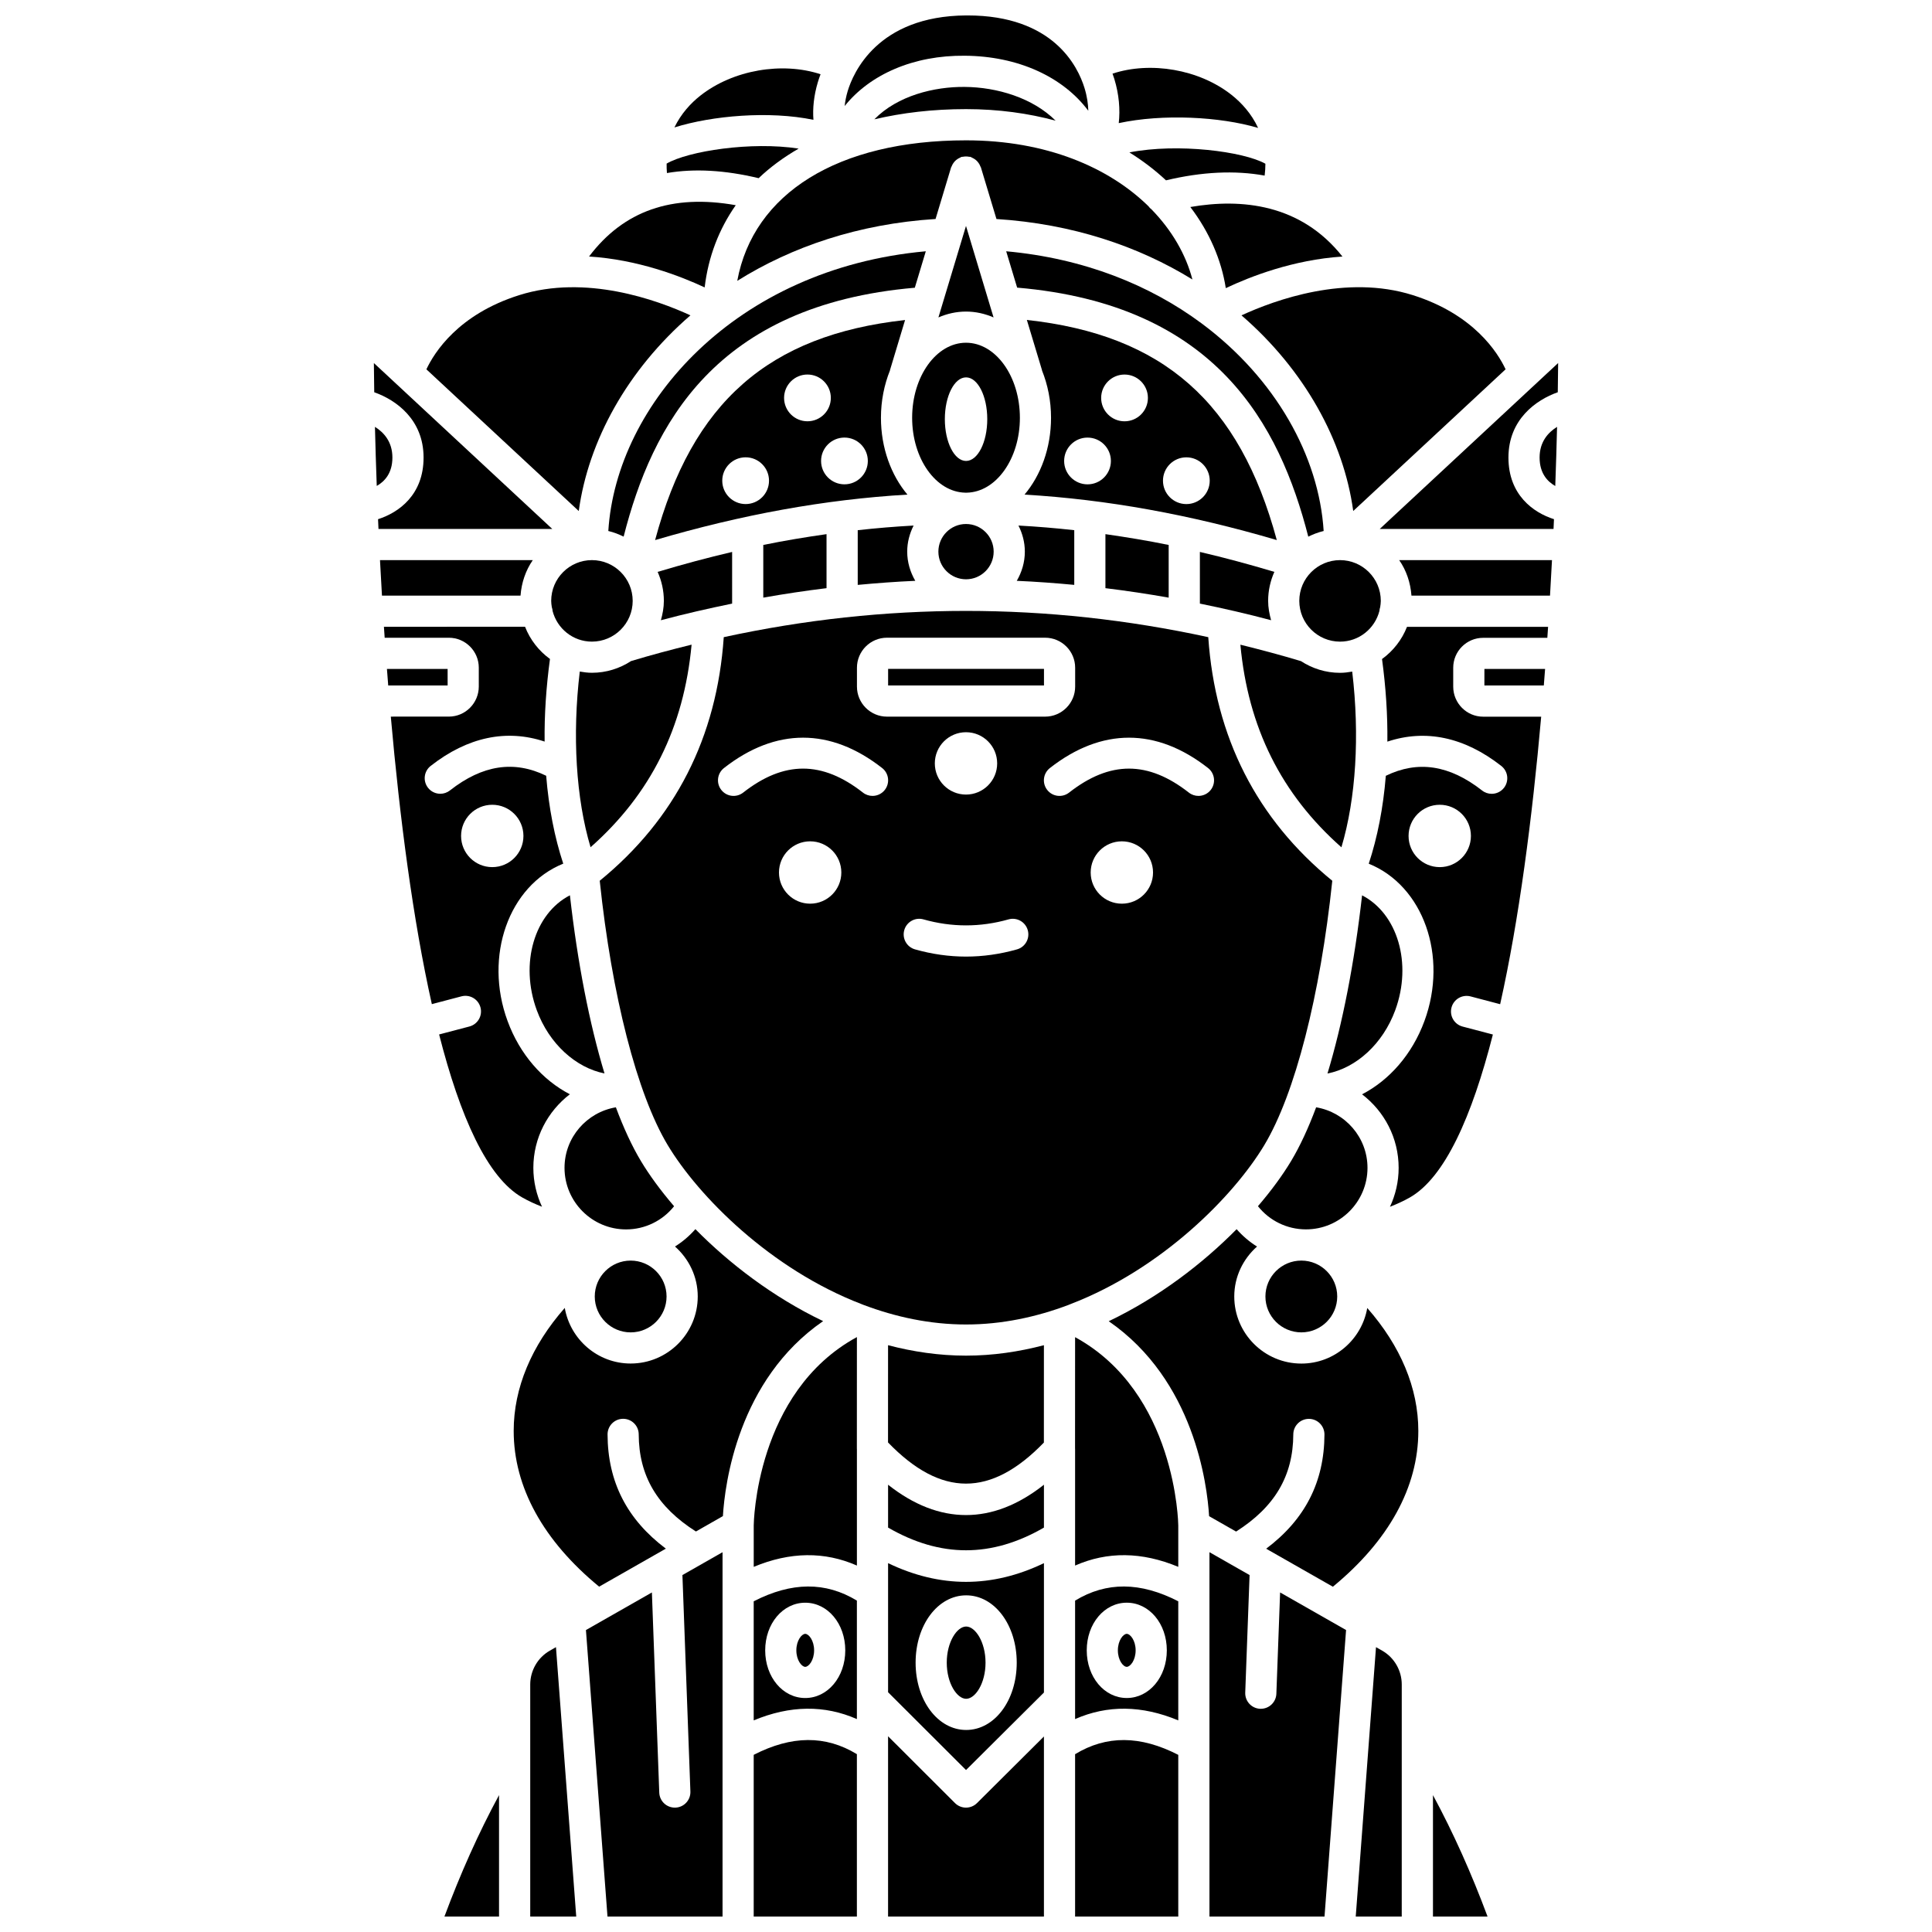 <?xml version="1.0" encoding="UTF-8"?>
<!-- Uploaded to: ICON Repo, www.iconrepo.com, Generator: ICON Repo Mixer Tools -->
<svg width="800px" height="800px" version="1.1" viewBox="144 144 512 512" xmlns="http://www.w3.org/2000/svg">
 <defs>
  <clipPath id="j">
   <path d="m261 619h16v32.902h-16z"/>
  </clipPath>
  <clipPath id="h">
   <path d="m367 148.09h66v25.906h-66z"/>
  </clipPath>
  <clipPath id="g">
   <path d="m464 555h37v96.902h-37z"/>
  </clipPath>
  <clipPath id="f">
   <path d="m428 605h29v46.902h-29z"/>
  </clipPath>
  <clipPath id="e">
   <path d="m503 580h13v71.902h-13z"/>
  </clipPath>
  <clipPath id="d">
   <path d="m523 619h16v32.902h-16z"/>
  </clipPath>
  <clipPath id="c">
   <path d="m379 604h42v47.902h-42z"/>
  </clipPath>
  <clipPath id="b">
   <path d="m343 605h29v46.902h-29z"/>
  </clipPath>
  <clipPath id="a">
   <path d="m284 580h13v71.902h-13z"/>
  </clipPath>
  <clipPath id="i">
   <path d="m299 555h37v96.902h-37z"/>
  </clipPath>
 </defs>
 <path d="m509.56 305.9c0.008-0.355 0.113-0.68 0.203-1.012 0.082-0.543 0.164-1.082 0.164-1.648 0-5.957-4.844-10.801-10.801-10.801-5.957 0-10.801 4.844-10.801 10.801s4.844 10.801 10.801 10.801c5.035 0 9.238-3.473 10.434-8.141z"/>
 <path d="m440.48 176.63c11.695-2.512 26.879-1.719 36.93 1.273-1.77-3.82-4.445-6.707-7.051-8.77-8.609-6.797-21.504-8.93-31.527-5.617 0.191 0.52 0.355 1.004 0.48 1.414 1.25 4.082 1.578 8.125 1.168 11.699z"/>
 <path d="m443.3 184.39c3.586 2.231 6.82 4.707 9.703 7.402 9.496-2.273 18.273-2.688 26.141-1.258 0.137-1.094 0.195-2.133 0.199-3.144-5.785-3.246-23.188-5.516-36.043-3z"/>
 <path d="m459.45 198.86c5.047 6.629 8.227 14.008 9.398 21.5 6.422-3.043 17.875-7.527 30.91-8.371-11.043-13.969-26.777-15.469-40.309-13.129z"/>
 <g clip-path="url(#j)">
  <path d="m276.25 651.9v-32.176c-5.445 10.062-10.25 20.848-14.469 32.176z"/>
 </g>
 <path d="m480.07 303.24c0-2.738 0.602-5.328 1.648-7.688-6.644-1.992-13.227-3.762-19.738-5.285v13.691c6.297 1.285 12.594 2.727 18.879 4.406-0.465-1.641-0.789-3.336-0.789-5.125z"/>
 <path d="m384.42 290.19c0-2.496 0.645-4.824 1.695-6.914-4.922 0.27-9.859 0.676-14.809 1.23v14.496c5.086-0.48 10.168-0.855 15.254-1.078-1.324-2.289-2.141-4.906-2.141-7.734z"/>
 <path d="m338.02 290.27c-6.512 1.52-13.094 3.293-19.738 5.285 1.047 2.356 1.648 4.949 1.648 7.688 0 1.789-0.328 3.481-0.789 5.125 6.285-1.676 12.582-3.117 18.879-4.406z"/>
 <path d="m428.69 299v-14.496c-4.941-0.551-9.871-0.961-14.785-1.227 1.047 2.094 1.688 4.418 1.688 6.914 0 2.828-0.812 5.449-2.137 7.734 5.082 0.219 10.16 0.598 15.234 1.074z"/>
 <path d="m243.08 240.21c0.02 2.457 0.055 5.062 0.098 7.742 5.746 2.027 13.074 7.203 13.074 17.305 0 9.91-6.598 14.59-12.066 16.336 0.039 0.859 0.074 1.723 0.117 2.59h46.062z"/>
 <path d="m327.28 314.84c-5.352 1.316-10.707 2.738-16.047 4.352-2.984 1.945-6.539 3.102-10.363 3.102-1.102 0-2.168-0.145-3.223-0.328-2.016 16.91-1.004 33.625 2.859 46.562 15.93-14.078 24.738-31.738 26.773-53.688z"/>
 <path d="m285.19 292.44h-40.488c0.16 3.098 0.336 6.242 0.523 9.41h36.719c0.258-3.469 1.375-6.699 3.246-9.41z"/>
 <g clip-path="url(#h)">
  <path d="m399.69 158.77c14.117 0.098 26.016 5.606 32.723 14.586-0.047-1.777-0.32-3.797-1-6.008-1.777-5.812-8.352-19.258-31.008-19.258h-0.371c-23.59 0.152-29.98 15.379-31.383 20.035-0.43 1.43-0.676 2.762-0.805 3.977 6.742-8.422 18.305-13.477 31.844-13.332z"/>
 </g>
 <path d="m247.99 265.25c0-4.191-2.285-6.672-4.625-8.129 0.121 4.977 0.277 10.207 0.477 15.66 2.102-1.199 4.148-3.391 4.148-7.531z"/>
 <path d="m262.62 321.28h-16.078c0.113 1.457 0.219 2.918 0.34 4.379h15.746l-0.004-4.379z"/>
 <path d="m326.97 227.57c-8.949-4.113-27.746-10.91-45.359-5.359-16.145 5.09-22.5 15.168-24.613 19.664l40.379 37.551c2.535-18.57 12.871-37.387 29.594-51.855z"/>
 <path d="m345.05 191.22c3.082-2.957 6.656-5.551 10.598-7.84-12.598-1.945-29.254 0.656-34.984 3.973 0 0.816-0.004 1.633 0.082 2.504 7.281-1.242 15.402-0.773 24.305 1.363z"/>
 <path d="m359.57 175.75c-0.238-3.047 0.117-6.453 1.172-9.988 0.207-0.695 0.453-1.391 0.715-2.09-10.148-3.34-23.172-1.18-31.875 5.684-2.523 1.992-5.098 4.773-6.852 8.414 9.977-3.121 25.062-4.449 36.84-2.019z"/>
 <path d="m338.98 198.38c-16.875-3.004-29.703 1.453-38.875 13.598 12.824 0.805 24.121 5.137 30.637 8.188 0.969-8.176 3.816-15.48 8.238-21.785z"/>
 <path d="m499.49 368.54c3.867-12.938 4.875-29.652 2.859-46.562-1.055 0.184-2.117 0.328-3.223 0.328-3.824 0-7.367-1.156-10.359-3.102-5.344-1.609-10.695-3.031-16.051-4.352 2.031 21.945 10.84 39.605 26.773 53.688z"/>
 <path d="m414.28 254.71c0-10.961-6.406-19.883-14.277-19.883s-14.277 8.922-14.277 19.883c0 10.855 6.281 19.676 14.047 19.852h0.461c7.766-0.176 14.047-8.996 14.047-19.852zm-14.266 11.445c-3.102 0-5.621-4.957-5.621-11.074 0-6.117 2.516-11.074 5.621-11.074s5.621 4.957 5.621 11.074c0 6.117-2.519 11.074-5.621 11.074z"/>
 <path d="m453.71 302.38v-13.961c-5.621-1.148-11.203-2.066-16.762-2.863v14.316c5.594 0.68 11.176 1.52 16.762 2.508z"/>
 <path d="m290.07 303.24c0 0.562 0.082 1.105 0.164 1.645 0.09 0.332 0.199 0.656 0.203 1.012 1.195 4.668 5.398 8.141 10.43 8.141 5.957 0 10.801-4.844 10.801-10.801s-4.844-10.801-10.801-10.801c-5.957 0-10.797 4.848-10.797 10.805z"/>
 <path d="m377.46 254.71c0-4.516 0.875-8.766 2.394-12.547 0.008-0.031 0-0.066 0.008-0.102l3.992-13.25c-36.172 3.984-56.449 21.797-66.246 58.316 22.918-6.746 44.984-10.766 66.871-12.055-4.312-5.129-7.019-12.352-7.019-20.363zm-35.859 22.871c-3.422 0-6.195-2.777-6.195-6.195 0-3.422 2.777-6.195 6.195-6.195 3.422 0 6.195 2.777 6.195 6.195 0.004 3.418-2.773 6.195-6.195 6.195zm10.188-28.133c0-3.422 2.777-6.195 6.195-6.195 3.422 0 6.195 2.777 6.195 6.195 0 3.422-2.777 6.195-6.195 6.195s-6.195-2.769-6.195-6.195zm16 22.902c-3.422 0-6.195-2.777-6.195-6.195 0-3.422 2.777-6.195 6.195-6.195 3.422 0 6.195 2.777 6.195 6.195 0 3.422-2.769 6.195-6.195 6.195z"/>
 <path d="m392.68 290.19c0 4.039 3.289 7.328 7.328 7.328 4.039 0 7.324-3.289 7.324-7.328s-3.289-7.324-7.324-7.324c-4.039-0.004-7.328 3.285-7.328 7.324z"/>
 <path d="m506.4 453.49c0-8.07-5.906-14.746-13.609-16.043-2.059 5.512-4.277 10.309-6.637 14.242-2.211 3.68-5.176 7.762-8.785 11.965 3.039 3.832 7.695 6.144 12.719 6.144 8.992 0.008 16.312-7.312 16.312-16.309z"/>
 <path d="m502.62 279.42 40.379-37.551c-2.113-4.504-8.473-14.574-24.613-19.664-17.637-5.555-36.438 1.25-45.379 5.367 16.73 14.469 27.074 33.281 29.613 51.848z"/>
 <path d="m479.35 487.58c0 5.246 4.266 9.512 9.516 9.512 5.246 0 9.512-4.266 9.512-9.512 0-5.246-4.266-9.512-9.512-9.512-5.25 0-9.516 4.266-9.516 9.512z"/>
 <path d="m513.75 411.72c4.574-12.438 0.586-25.621-8.785-30.445-2.027 17.918-5.184 34.043-9.168 47.215 7.602-1.484 14.66-7.82 17.953-16.77z"/>
 <path d="m416.13 228.79 4.004 13.277c0.012 0.031 0 0.066 0.008 0.102 1.52 3.785 2.394 8.039 2.394 12.547 0 8.008-2.707 15.23-7.023 20.359 21.883 1.289 43.941 5.309 66.852 12.047-9.891-36.57-30.16-54.387-66.234-58.332zm16.074 43.566c-3.422 0-6.195-2.777-6.195-6.195 0-3.422 2.777-6.195 6.195-6.195 3.422 0 6.195 2.777 6.195 6.195 0 3.422-2.773 6.195-6.195 6.195zm9.809-16.707c-3.422 0-6.195-2.777-6.195-6.195 0-3.422 2.777-6.195 6.195-6.195 3.422 0 6.195 2.777 6.195 6.195s-2.773 6.195-6.195 6.195zm16.383 21.938c-3.422 0-6.195-2.777-6.195-6.195 0-3.422 2.777-6.195 6.195-6.195 3.422 0 6.195 2.777 6.195 6.195s-2.777 6.195-6.195 6.195z"/>
 <path d="m423.75 175.98c-6.047-6.035-15.523-8.887-24.117-8.945-8.023-0.082-17.777 2.301-23.922 8.586 7.394-1.738 15.5-2.703 24.305-2.703 8.633 0.004 16.547 1.121 23.734 3.062z"/>
 <path d="m392.69 228.12c2.297-0.988 4.746-1.551 7.309-1.551s5.016 0.562 7.305 1.551l-7.305-24.246z"/>
 <path d="m490.71 286.22c1.289-0.641 2.641-1.16 4.074-1.5-1.246-19.797-12.711-40.391-32.258-54.953-0.055-0.051-0.125-0.074-0.176-0.129-13.602-10.082-31.074-17.172-51.699-19.047l2.902 9.633c52.824 4.516 69.562 36.414 77.156 65.996z"/>
 <path d="m305.21 284.72c1.43 0.336 2.769 0.855 4.059 1.492 7.519-29.535 24.211-61.391 77.168-65.961l2.91-9.66c-50.441 4.555-82.027 40.516-84.137 74.129z"/>
 <path d="m363.04 299.87v-14.316c-5.559 0.793-11.137 1.711-16.762 2.863v13.961c5.586-0.988 11.176-1.828 16.762-2.508z"/>
 <path d="m313.85 451.69c-2.359-3.934-4.582-8.734-6.637-14.242-7.707 1.297-13.609 7.973-13.609 16.043 0 8.996 7.32 16.316 16.316 16.316 5.023 0 9.676-2.312 12.719-6.144-3.613-4.211-6.582-8.293-8.789-11.973z"/>
 <path d="m311.13 478.07c-5.246 0-9.512 4.266-9.512 9.512 0 5.246 4.266 9.512 9.512 9.512 5.25 0 9.516-4.266 9.516-9.512 0-5.246-4.269-9.512-9.516-9.512z"/>
 <path d="m286.25 411.71c3.289 8.945 10.379 15.266 17.949 16.762-3.981-13.172-7.141-29.293-9.164-47.207-9.375 4.824-13.359 18.008-8.785 30.445z"/>
 <path d="m339.38 218.43c14.418-9.027 32.125-15.102 52.551-16.395l4.125-13.691c0.027-0.09 0.094-0.148 0.129-0.234 0.129-0.344 0.293-0.652 0.508-0.949 0.113-0.156 0.227-0.301 0.359-0.441 0.219-0.227 0.457-0.422 0.727-0.594 0.199-0.133 0.402-0.238 0.621-0.332 0.141-0.059 0.242-0.164 0.391-0.211 0.141-0.043 0.277-0.012 0.418-0.043 0.258-0.055 0.508-0.07 0.773-0.074 0.289 0 0.566 0.02 0.844 0.078 0.129 0.023 0.25-0.004 0.379 0.031 0.137 0.043 0.234 0.141 0.367 0.199 0.238 0.102 0.457 0.219 0.676 0.363 0.25 0.168 0.48 0.348 0.688 0.562 0.141 0.148 0.266 0.301 0.383 0.473 0.211 0.293 0.367 0.594 0.496 0.934 0.031 0.086 0.098 0.148 0.129 0.238l4.129 13.695c20.133 1.285 37.629 7.207 51.93 16.023-1.723-6.602-5.398-12.977-10.797-18.535-0.332-0.262-0.629-0.543-0.867-0.891-10.465-10.246-26.996-17.449-48.324-17.449-33.988 0-56.371 14.074-60.633 37.242z"/>
 <path d="m379.35 558.25v34.211l20.656 20.617 20.648-20.539v-34.289c-6.863 3.301-13.758 4.961-20.652 4.961s-13.789-1.66-20.652-4.961zm34.094 26.371c0 10.004-5.887 17.84-13.398 17.84s-13.402-7.836-13.402-17.84 5.891-17.84 13.402-17.84c7.516 0 13.398 7.836 13.398 17.84z"/>
 <path d="m428.91 498.36-0.012 29.52c0 0.027 0.012 0.055 0.012 0.078v30.93c8.547-3.766 17.695-3.68 27.344 0.344v-10.988c0-0.355-0.496-35.215-27.344-49.883z"/>
 <g clip-path="url(#g)">
  <path d="m482.25 592.87c-0.082 2.227-1.914 3.977-4.121 3.977h-0.156c-2.281-0.086-4.055-2-3.973-4.281l1.152-31.16-5.441-3.098c-0.031-0.016-0.066-0.039-0.098-0.059l-5.094-2.902v96.551h30.492l5.711-75.922-17.48-9.961z"/>
 </g>
 <path d="m428.91 568.18v31.395c8.547-3.766 17.695-3.68 27.344 0.344v-31.559c-10.059-5.172-19.039-5.227-27.344-0.18zm24.309 13.18c0 7.078-4.664 12.629-10.613 12.629s-10.609-5.547-10.609-12.629 4.664-12.629 10.609-12.629c5.949 0 10.613 5.551 10.613 12.629z"/>
 <g clip-path="url(#f)">
  <path d="m428.91 608.88v43.031h27.344v-42.855c-10.059-5.172-19.039-5.231-27.344-0.176z"/>
 </g>
 <path d="m479.07 447.44c8.121-13.535 14.805-39.605 18-70.027-20.008-16.332-31.051-38.023-32.867-64.559-42.695-9.273-85.699-9.277-128.4 0-1.809 26.535-12.859 48.227-32.867 64.555 3.195 30.422 9.879 56.496 18 70.031 8.129 13.551 27.238 32.918 51.453 42.191 0.129 0.043 0.238 0.094 0.363 0.148 8.543 3.231 17.703 5.223 27.254 5.223 9.508 0 18.629-1.969 27.137-5.176 0.164-0.074 0.316-0.148 0.492-0.203 24.207-9.273 43.309-28.637 51.438-42.184zm-107.97-126.48c0-4.391 3.57-7.961 7.957-7.961h41.91c4.391 0 7.961 3.57 7.961 7.961v4.996c0 4.391-3.57 7.961-7.961 7.961h-41.91c-4.387 0-7.957-3.57-7.957-7.961zm37.16 25.348c0 4.562-3.695 8.262-8.262 8.262-4.562 0-8.262-3.695-8.262-8.262 0-4.562 3.695-8.262 8.262-8.262 4.566 0.004 8.262 3.699 8.262 8.262zm-49.562 37.176c-4.562 0-8.262-3.695-8.262-8.262 0-4.562 3.695-8.262 8.262-8.262 4.562 0 8.262 3.695 8.262 8.262 0 4.559-3.699 8.262-8.262 8.262zm19.785-30.148c-0.812 1.039-2.027 1.586-3.254 1.586-0.887 0-1.789-0.285-2.539-0.875-10.824-8.477-20.918-8.477-31.746 0-1.801 1.406-4.391 1.086-5.793-0.707-1.41-1.797-1.09-4.391 0.707-5.801 13.711-10.73 28.211-10.73 41.922 0 1.793 1.402 2.109 4 0.703 5.797zm35.035 42.258c-4.477 1.27-9.023 1.914-13.516 1.914-4.488 0-9.039-0.645-13.516-1.914-2.191-0.621-3.469-2.902-2.848-5.098 0.617-2.203 2.918-3.477 5.098-2.848 7.488 2.117 15.047 2.117 22.531 0 2.176-0.625 4.477 0.648 5.098 2.848 0.625 2.195-0.652 4.477-2.848 5.098zm27.785-12.109c-4.562 0-8.262-3.695-8.262-8.262 0-4.562 3.695-8.262 8.262-8.262 4.562 0 8.262 3.695 8.262 8.262 0 4.559-3.695 8.262-8.262 8.262zm20.297-28.562c-0.887 0-1.789-0.285-2.539-0.875-10.824-8.477-20.918-8.477-31.746 0-1.801 1.406-4.394 1.086-5.793-0.707-1.41-1.797-1.09-4.391 0.707-5.801 13.711-10.73 28.211-10.73 41.922 0 1.797 1.406 2.113 4.004 0.707 5.801-0.816 1.035-2.031 1.582-3.258 1.582z"/>
 <g clip-path="url(#e)">
  <path d="m510.3 581.45-1.645-0.938-5.371 71.395h12.191l0.004-61.492c0-3.711-1.984-7.148-5.18-8.965z"/>
 </g>
 <path d="m442.6 585.73c0.938 0 2.356-1.742 2.356-4.371 0-2.625-1.422-4.371-2.356-4.371-0.934 0-2.352 1.742-2.352 4.371 0 2.629 1.414 4.371 2.352 4.371z"/>
 <g clip-path="url(#d)">
  <path d="m523.75 651.9h14.465c-4.227-11.344-9.031-22.129-14.465-32.172z"/>
 </g>
 <path d="m552.01 265.25c0 4.16 2.062 6.359 4.152 7.551 0.199-5.461 0.355-10.695 0.477-15.676-2.344 1.457-4.629 3.934-4.629 8.125z"/>
 <path d="m509.64 284.18h46.062c0.039-0.867 0.078-1.73 0.117-2.59-5.469-1.746-12.066-6.426-12.066-16.336 0-10.102 7.328-15.277 13.074-17.305 0.043-2.672 0.078-5.281 0.098-7.742z"/>
 <path d="m518.05 301.85h36.719c0.191-3.172 0.363-6.312 0.523-9.41h-40.488c1.879 2.707 2.992 5.938 3.246 9.41z"/>
 <path d="m379.36 321.26h41.305v4.394h-41.305z"/>
 <path d="m510.25 318.65c1.008 7.434 1.5 14.801 1.418 21.891 10.066-3.359 20.379-1.246 30.195 6.445 1.797 1.41 2.109 4.004 0.703 5.801-0.812 1.039-2.027 1.582-3.254 1.582-0.891 0-1.789-0.285-2.543-0.879-8.664-6.785-17.035-8.023-25.512-3.894-0.68 8.469-2.223 16.328-4.523 23.293 14.457 5.844 21.086 24.504 14.762 41.684-3.266 8.883-9.332 15.703-16.535 19.434 5.891 4.496 9.695 11.551 9.695 19.496 0 3.684-0.84 7.172-2.297 10.309 1.762-0.695 3.512-1.473 5.231-2.449 9.301-5.273 16.492-21.461 22.039-43.203l-8.023-2.109c-2.207-0.582-3.523-2.84-2.941-5.047 0.582-2.211 2.848-3.519 5.047-2.945l7.844 2.066c5-22.332 8.5-49.309 10.875-76.195h-15.383c-4.375 0-7.93-3.578-7.93-7.973v-4.996c0-4.375 3.555-7.93 7.93-7.93h17.012c0.066-0.969 0.133-1.941 0.199-2.906h-37.391c-1.355 3.438-3.66 6.387-6.617 8.527zm15.297 55.148c-4.562 0-8.262-3.695-8.262-8.262 0-4.562 3.695-8.262 8.262-8.262 4.562 0 8.262 3.695 8.262 8.262-0.004 4.562-3.703 8.262-8.262 8.262z"/>
 <path d="m488.87 505.36c-9.801 0-17.777-7.973-17.777-17.773 0-5.281 2.363-9.98 6.031-13.238-2.012-1.25-3.82-2.805-5.406-4.602-8.91 9.023-20.512 17.988-33.891 24.391 22.633 15.605 26.09 43.25 26.598 51.664l7.152 4.078c10.234-6.504 15.113-14.727 15.16-25.754 0.008-2.277 1.855-4.113 4.129-4.113h0.016c2.285 0.008 4.121 1.867 4.113 4.148-0.051 12.582-5.152 22.523-15.449 30.262l17.68 10.074c14.77-12.145 22.645-26.352 22.645-41.273 0-11.387-4.719-22.559-13.535-32.594-1.449 8.344-8.707 14.73-17.465 14.73z"/>
 <path d="m537.38 325.66h15.746c0.117-1.461 0.227-2.922 0.34-4.379h-16.082z"/>
 <path d="m355.04 581.36c0 2.625 1.422 4.371 2.356 4.371 0.934 0 2.352-1.742 2.352-4.371 0-2.625-1.418-4.371-2.352-4.371-0.934 0.004-2.356 1.746-2.356 4.371z"/>
 <path d="m343.74 568.36v31.559c9.648-4.023 18.797-4.109 27.344-0.344v-31.395c-8.297-5.047-17.281-4.988-27.344 0.18zm24.266 13.004c0 7.078-4.664 12.629-10.609 12.629-5.953 0-10.613-5.547-10.613-12.629s4.664-12.629 10.613-12.629c5.945 0 10.609 5.551 10.609 12.629z"/>
 <g clip-path="url(#c)">
  <path d="m400 623.04c-1.059 0-2.113-0.406-2.918-1.207l-17.734-17.707v47.773h41.305v-47.711l-17.738 17.648c-0.809 0.805-1.863 1.203-2.914 1.203z"/>
 </g>
 <g clip-path="url(#b)">
  <path d="m343.74 609.05v42.855h27.344v-43.035c-8.297-5.047-17.281-4.988-27.344 0.18z"/>
 </g>
 <path d="m371.09 498.34c-26.883 14.613-27.344 49.547-27.344 49.906v10.988c9.648-4.023 18.797-4.109 27.344-0.344v-30.914h-0.012z"/>
 <g clip-path="url(#a)">
  <path d="m289.7 581.45c-3.195 1.82-5.184 5.254-5.184 8.969v61.488h12.191l-5.371-71.395z"/>
 </g>
 <path d="m379.35 537.47v11.355c13.871 8.02 27.43 8.02 41.305 0v-11.359c-13.562 10.723-27.746 10.723-41.305 0.004z"/>
 <path d="m362.14 494.11c-13.367-6.398-24.957-15.352-33.855-24.375-1.582 1.797-3.391 3.352-5.406 4.602 3.668 3.258 6.031 7.957 6.031 13.238 0 9.801-7.977 17.773-17.777 17.773-8.758 0-16.012-6.387-17.465-14.738-8.816 10.031-13.535 21.207-13.535 32.594 0 14.922 7.867 29.133 22.645 41.277l17.68-10.074c-10.297-7.742-15.398-17.684-15.449-30.262-0.008-2.281 1.828-4.137 4.113-4.148h0.016c2.277 0 4.121 1.84 4.129 4.113 0.043 11.027 4.922 19.242 15.16 25.754l7.152-4.078c0.5-8.418 3.949-36.102 26.562-51.676z"/>
 <path d="m420.64 526.29 0.008-25.797c-6.633 1.738-13.535 2.766-20.652 2.766-7.113 0-14.02-1.027-20.652-2.769l-0.008 25.773c14.051 14.539 27.266 14.547 41.305 0.027z"/>
 <g clip-path="url(#i)">
  <path d="m330.29 558.31-5.441 3.098 2.113 57.355c0.086 2.281-1.695 4.195-3.973 4.277h-0.156c-2.211 0-4.043-1.75-4.121-3.977l-1.953-53.043-17.48 9.961 5.711 75.922h30.492v-96.551l-5.094 2.902c-0.031 0.02-0.062 0.039-0.098 0.055z"/>
 </g>
 <path d="m287.64 463.8c-1.457-3.141-2.297-6.625-2.297-10.309 0-7.945 3.809-15.004 9.676-19.5-7.199-3.731-13.254-10.543-16.516-19.43-6.316-17.18 0.309-35.844 14.762-41.684-2.297-6.969-3.836-14.824-4.523-23.293-8.484-4.129-16.852-2.898-25.512 3.894-0.762 0.594-1.652 0.879-2.543 0.879-1.227 0-2.441-0.543-3.254-1.582-1.41-1.797-1.094-4.391 0.703-5.801 9.812-7.691 20.129-9.805 30.195-6.449-0.086-7.086 0.41-14.453 1.418-21.891-2.953-2.141-5.262-5.09-6.606-8.539l-37.398 0.008c0.066 0.965 0.129 1.938 0.199 2.906h17.012c4.375 0 7.93 3.555 7.93 7.93v4.996c0 4.394-3.555 7.973-7.93 7.973l-15.387 0.004c2.375 26.883 5.875 53.863 10.875 76.195l7.844-2.066c2.215-0.578 4.465 0.734 5.047 2.945 0.582 2.207-0.734 4.465-2.941 5.047l-8.023 2.109c5.547 21.742 12.738 37.93 22.039 43.203 1.715 0.98 3.465 1.762 5.231 2.453zm-21.449-98.266c0-4.562 3.695-8.262 8.262-8.262 4.562 0 8.262 3.695 8.262 8.262 0 4.562-3.695 8.262-8.262 8.262s-8.262-3.699-8.262-8.262z"/>
 <path d="m400.04 594.2c2.426 0 5.137-4.098 5.137-9.578 0-5.481-2.715-9.578-5.137-9.578-2.43 0-5.141 4.098-5.141 9.578 0 5.481 2.715 9.578 5.141 9.578z"/>
</svg>